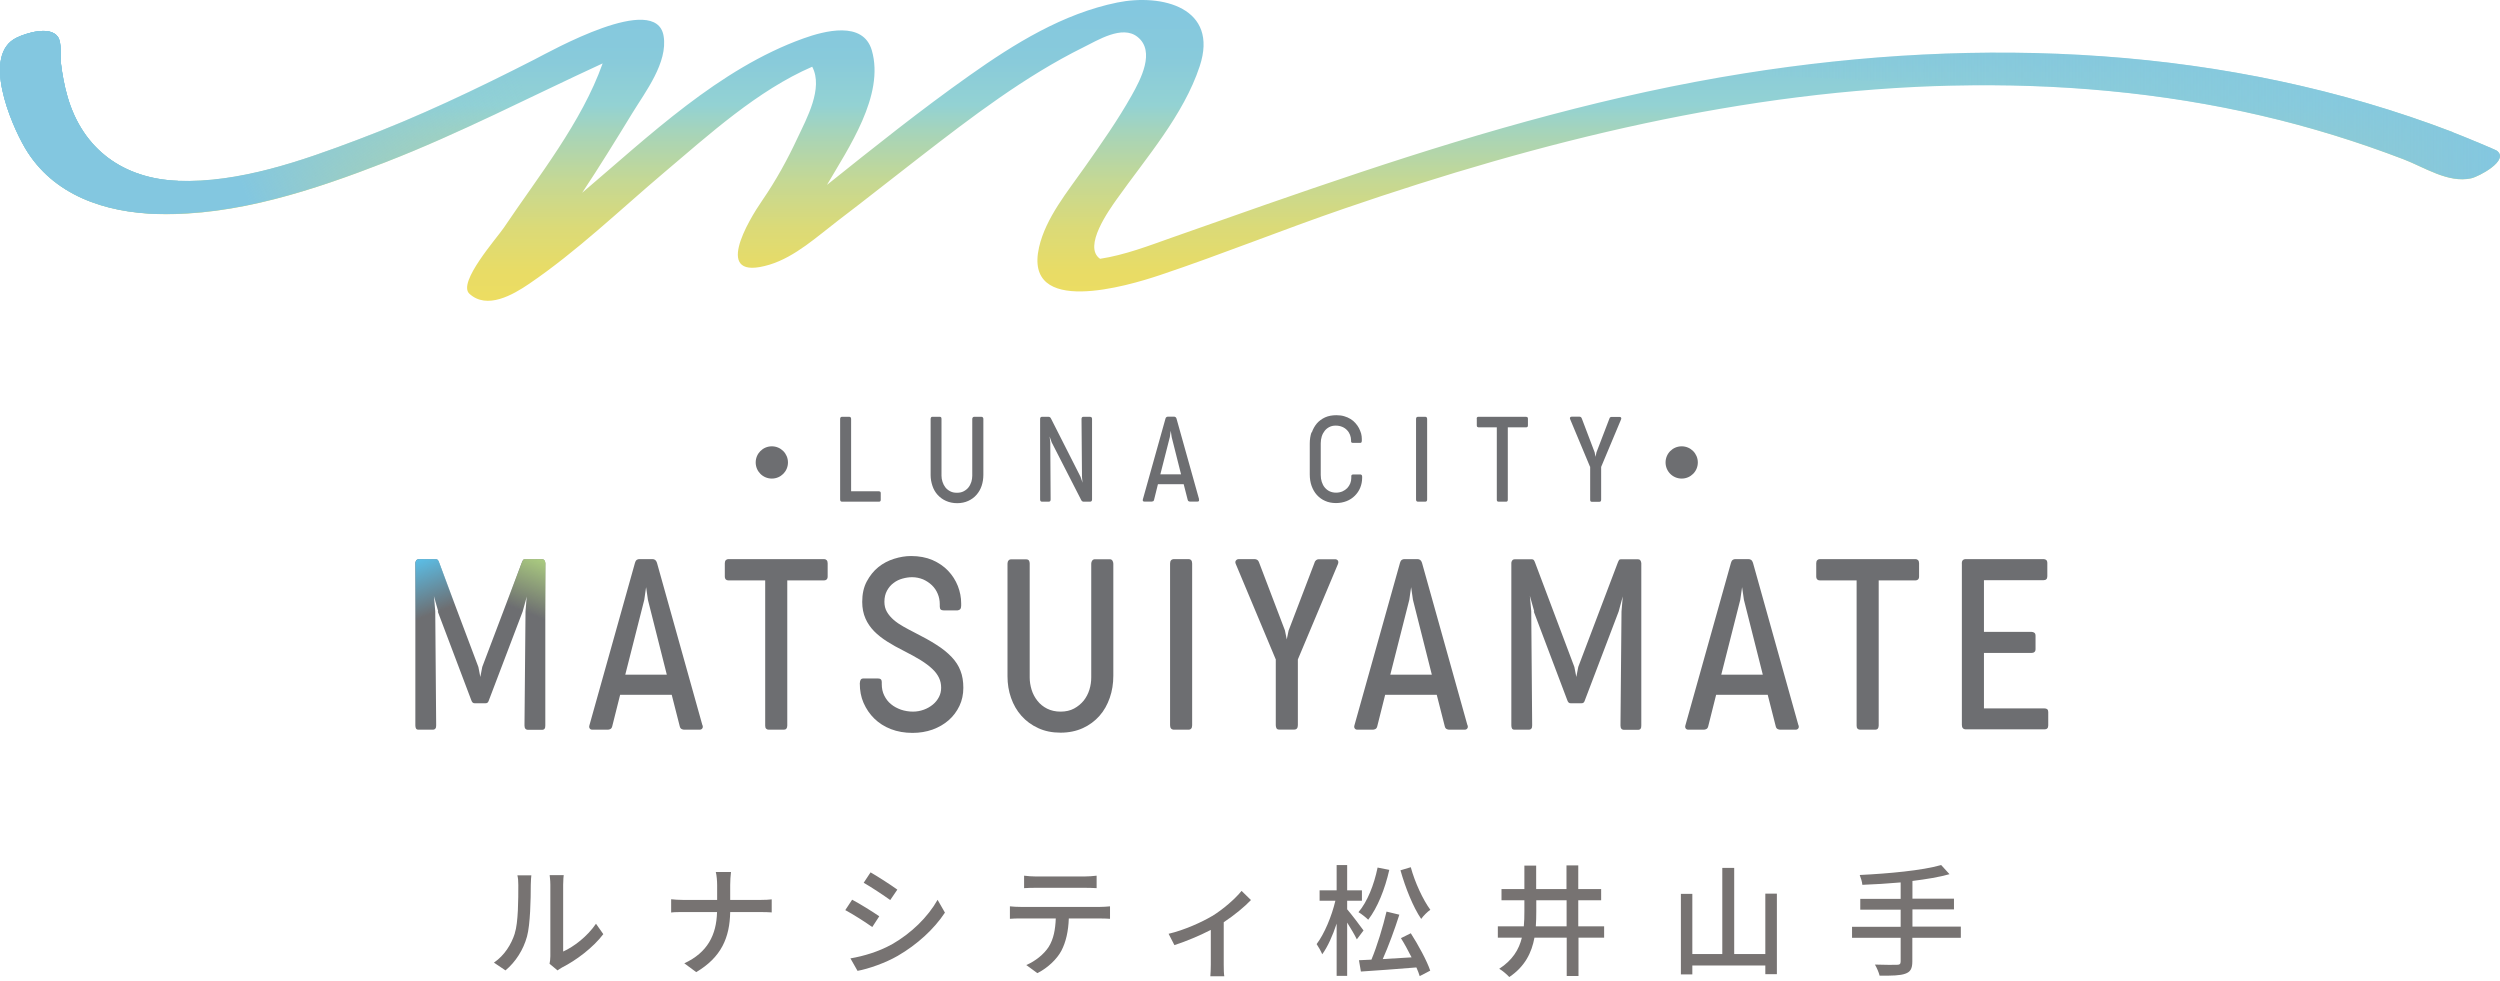 <svg width="209" height="82" viewBox="0 0 209 82" fill="none" xmlns="http://www.w3.org/2000/svg">
<path d="M36.636 51.113L36.272 49.812L36.387 51.104L36.464 60.639C36.473 60.878 36.377 61.003 36.167 61.003H35C34.895 61.003 34.818 60.974 34.78 60.907C34.742 60.84 34.723 60.754 34.723 60.639V47.077C34.723 46.981 34.761 46.895 34.809 46.838C34.857 46.781 34.933 46.752 35.019 46.752H36.425C36.511 46.752 36.569 46.781 36.607 46.828C36.645 46.876 36.674 46.953 36.712 47.048L39.993 55.761L40.155 56.593L40.318 55.752L43.617 47.048C43.656 46.953 43.684 46.886 43.723 46.828C43.761 46.771 43.818 46.752 43.904 46.752H45.291C45.387 46.752 45.454 46.781 45.502 46.838C45.55 46.895 45.578 46.981 45.588 47.077V60.639C45.597 60.888 45.511 61.012 45.32 61.012H44.144C43.943 61.012 43.847 60.888 43.847 60.649L43.933 51.123L44.038 49.86L43.694 51.123L40.892 58.487C40.863 58.602 40.815 58.678 40.777 58.726C40.729 58.774 40.672 58.793 40.586 58.793H39.687C39.61 58.793 39.553 58.774 39.505 58.726C39.457 58.678 39.419 58.602 39.381 58.487L36.597 51.123L36.636 51.113Z" fill="#6D6E71"/>
<path d="M58.729 60.62C58.767 60.735 58.767 60.821 58.71 60.897C58.662 60.964 58.586 61.003 58.49 61.003H57.199C57.122 61.003 57.055 60.983 56.979 60.945C56.902 60.907 56.854 60.831 56.826 60.716L56.156 58.086H51.843L51.183 60.716C51.154 60.831 51.106 60.907 51.03 60.945C50.953 60.983 50.886 61.003 50.81 61.003H49.519C49.423 61.003 49.346 60.964 49.299 60.897C49.251 60.831 49.241 60.735 49.28 60.62L53.086 47.048C53.115 46.934 53.163 46.857 53.23 46.809C53.297 46.761 53.364 46.742 53.44 46.742H54.549C54.626 46.742 54.703 46.761 54.769 46.809C54.836 46.857 54.884 46.934 54.922 47.048L58.719 60.62H58.729ZM52.273 56.402H55.745L54.167 50.147L54.014 49.086L53.861 50.147L52.273 56.402Z" fill="#6D6E71"/>
<path d="M60.594 47.087C60.594 46.972 60.623 46.886 60.68 46.828C60.737 46.771 60.804 46.742 60.89 46.742H68.905C68.982 46.742 69.049 46.771 69.106 46.828C69.163 46.886 69.192 46.972 69.192 47.087V48.196C69.192 48.311 69.163 48.387 69.106 48.445C69.049 48.493 68.982 48.521 68.905 48.521H65.816V60.658C65.816 60.773 65.787 60.859 65.74 60.917C65.692 60.974 65.615 61.003 65.529 61.003H64.267C64.171 61.003 64.104 60.974 64.047 60.917C63.989 60.859 63.97 60.773 63.97 60.658V48.521H60.89C60.804 48.521 60.728 48.493 60.68 48.445C60.632 48.397 60.594 48.311 60.594 48.196V47.087Z" fill="#6D6E71"/>
<path d="M71.889 57.072C71.889 56.976 71.909 56.9 71.956 56.823C71.995 56.756 72.081 56.718 72.195 56.718H73.381C73.611 56.718 73.716 56.813 73.716 57.014V57.196C73.716 57.55 73.783 57.866 73.927 58.153C74.07 58.439 74.252 58.678 74.491 58.87C74.73 59.071 75.007 59.214 75.323 59.329C75.639 59.434 75.973 59.492 76.327 59.492C76.643 59.492 76.949 59.434 77.236 59.329C77.523 59.224 77.771 59.08 77.991 58.898C78.211 58.717 78.374 58.506 78.498 58.267C78.623 58.028 78.68 57.77 78.68 57.492C78.68 57.196 78.623 56.919 78.498 56.66C78.374 56.402 78.192 56.154 77.934 55.914C77.685 55.675 77.36 55.436 76.968 55.188C76.576 54.949 76.107 54.69 75.562 54.413C75.065 54.164 74.596 53.906 74.175 53.638C73.754 53.37 73.381 53.083 73.075 52.768C72.769 52.452 72.521 52.098 72.349 51.697C72.176 51.295 72.081 50.845 72.081 50.319C72.081 49.66 72.205 49.086 72.463 48.607C72.722 48.129 73.037 47.727 73.429 47.412C73.821 47.096 74.261 46.867 74.749 46.714C75.237 46.561 75.706 46.484 76.165 46.484C76.834 46.484 77.437 46.599 77.953 46.819C78.47 47.048 78.91 47.345 79.263 47.718C79.617 48.091 79.885 48.512 80.076 48.99C80.258 49.459 80.354 49.946 80.354 50.434V50.645C80.354 50.769 80.325 50.864 80.277 50.922C80.229 50.979 80.153 51.018 80.057 51.027H78.89C78.795 51.027 78.709 51.008 78.651 50.96C78.594 50.912 78.565 50.826 78.565 50.712V50.52C78.565 50.205 78.508 49.908 78.393 49.64C78.278 49.363 78.116 49.124 77.905 48.923C77.695 48.722 77.446 48.56 77.169 48.435C76.882 48.321 76.576 48.254 76.251 48.254C75.993 48.254 75.734 48.292 75.457 48.368C75.18 48.445 74.931 48.56 74.711 48.732C74.481 48.894 74.3 49.114 74.156 49.373C74.013 49.631 73.936 49.946 73.936 50.31C73.936 50.625 74.003 50.903 74.147 51.151C74.29 51.4 74.481 51.62 74.711 51.821C74.94 52.022 75.208 52.203 75.514 52.376C75.811 52.548 76.126 52.71 76.442 52.873C77.159 53.236 77.771 53.571 78.288 53.906C78.804 54.231 79.225 54.575 79.56 54.929C79.895 55.283 80.143 55.666 80.296 56.077C80.459 56.488 80.535 56.967 80.535 57.502C80.535 58.038 80.43 58.554 80.21 59.013C79.99 59.472 79.694 59.874 79.311 60.209C78.929 60.544 78.479 60.802 77.963 60.993C77.446 61.175 76.891 61.27 76.289 61.27C75.629 61.27 75.026 61.165 74.481 60.955C73.936 60.744 73.477 60.448 73.094 60.075C72.712 59.702 72.415 59.262 72.195 58.765C71.975 58.267 71.88 57.722 71.88 57.148V57.091L71.889 57.072Z" fill="#6D6E71"/>
<path d="M86.083 56.641C86.083 56.986 86.14 57.33 86.245 57.674C86.35 58.009 86.513 58.315 86.733 58.592C86.944 58.86 87.211 59.08 87.537 59.243C87.862 59.405 88.235 59.492 88.665 59.492C89.095 59.492 89.478 59.405 89.794 59.233C90.109 59.061 90.377 58.841 90.597 58.573C90.807 58.306 90.97 57.999 91.075 57.655C91.18 57.32 91.228 56.976 91.228 56.632V47.115C91.228 47.02 91.257 46.934 91.314 46.857C91.372 46.781 91.448 46.752 91.553 46.752H92.758C92.873 46.752 92.95 46.79 92.998 46.867C93.045 46.943 93.074 47.029 93.074 47.125V56.488C93.074 57.139 92.978 57.76 92.778 58.334C92.577 58.908 92.299 59.415 91.917 59.845C91.534 60.276 91.075 60.62 90.53 60.869C89.985 61.117 89.363 61.251 88.665 61.251C87.967 61.251 87.345 61.127 86.79 60.869C86.245 60.62 85.777 60.276 85.394 59.845C85.011 59.415 84.725 58.918 84.524 58.344C84.323 57.77 84.227 57.177 84.227 56.536V47.115C84.227 47.01 84.256 46.924 84.313 46.857C84.371 46.79 84.438 46.761 84.524 46.761H85.777C85.891 46.761 85.968 46.79 86.016 46.857C86.064 46.924 86.083 47.01 86.083 47.115V56.641Z" fill="#6D6E71"/>
<path d="M97.818 47.115C97.818 46.867 97.933 46.742 98.162 46.742H99.348C99.559 46.742 99.664 46.867 99.664 47.115V60.63C99.664 60.878 99.559 61.003 99.348 61.003H98.162C97.933 61.003 97.818 60.878 97.818 60.63V47.115Z" fill="#6D6E71"/>
<path d="M106.646 55.111L103.317 47.163C103.26 47.039 103.26 46.943 103.317 46.867C103.375 46.79 103.451 46.742 103.566 46.742H104.886C104.962 46.742 105.029 46.761 105.096 46.8C105.163 46.838 105.221 46.914 105.268 47.048L107.42 52.701L107.573 53.456L107.726 52.72L109.888 47.058C109.917 46.943 109.974 46.867 110.041 46.819C110.108 46.771 110.184 46.752 110.251 46.752H111.61C111.715 46.752 111.791 46.79 111.849 46.867C111.896 46.943 111.896 47.048 111.849 47.163L108.501 55.13V60.62C108.501 60.869 108.396 60.993 108.195 60.993H106.952C106.837 60.993 106.761 60.964 106.722 60.897C106.684 60.831 106.655 60.744 106.655 60.63V55.111H106.646Z" fill="#6D6E71"/>
<path d="M122.685 60.62C122.723 60.735 122.723 60.821 122.666 60.897C122.618 60.964 122.542 61.003 122.446 61.003H121.155C121.078 61.003 121.011 60.983 120.935 60.945C120.858 60.907 120.81 60.831 120.782 60.716L120.112 58.086H115.799L115.139 60.716C115.11 60.831 115.062 60.907 114.986 60.945C114.909 60.983 114.842 61.003 114.766 61.003H113.475C113.379 61.003 113.302 60.964 113.255 60.897C113.207 60.831 113.197 60.735 113.236 60.62L117.042 47.048C117.071 46.934 117.119 46.857 117.186 46.809C117.253 46.761 117.319 46.742 117.396 46.742H118.505C118.582 46.742 118.658 46.761 118.725 46.809C118.792 46.857 118.84 46.934 118.878 47.048L122.675 60.62H122.685ZM116.229 56.402H119.701L118.123 50.147L117.97 49.086L117.817 50.147L116.229 56.402Z" fill="#6D6E71"/>
<path d="M128.261 51.113L127.897 49.812L128.012 51.104L128.089 60.639C128.098 60.878 128.003 61.003 127.792 61.003H126.625C126.52 61.003 126.444 60.974 126.405 60.907C126.367 60.84 126.348 60.754 126.348 60.639V47.077C126.348 46.981 126.386 46.895 126.434 46.838C126.482 46.781 126.558 46.752 126.645 46.752H128.05C128.137 46.752 128.194 46.781 128.232 46.828C128.27 46.876 128.299 46.953 128.337 47.048L131.618 55.761L131.78 56.593L131.943 55.752L135.243 47.048C135.281 46.953 135.31 46.886 135.348 46.828C135.386 46.771 135.444 46.752 135.53 46.752H136.916C137.012 46.752 137.079 46.781 137.127 46.838C137.175 46.895 137.203 46.981 137.213 47.077V60.639C137.223 60.888 137.136 61.012 136.945 61.012H135.769C135.568 61.012 135.472 60.888 135.472 60.649L135.558 51.123L135.664 49.86L135.319 51.123L132.517 58.487C132.488 58.602 132.44 58.678 132.402 58.726C132.354 58.774 132.297 58.793 132.211 58.793H131.312C131.235 58.793 131.178 58.774 131.13 58.726C131.082 58.678 131.044 58.602 131.006 58.487L128.223 51.123L128.261 51.113Z" fill="#6D6E71"/>
<path d="M150.354 60.62C150.392 60.735 150.392 60.821 150.335 60.897C150.287 60.964 150.211 61.003 150.115 61.003H148.824C148.747 61.003 148.68 60.983 148.604 60.945C148.527 60.907 148.48 60.831 148.451 60.716L147.781 58.086H143.468L142.808 60.716C142.779 60.831 142.731 60.907 142.655 60.945C142.578 60.983 142.511 61.003 142.435 61.003H141.144C141.048 61.003 140.972 60.964 140.924 60.897C140.876 60.831 140.866 60.735 140.905 60.62L144.711 47.048C144.74 46.934 144.788 46.857 144.855 46.809C144.922 46.761 144.989 46.742 145.065 46.742H146.175C146.251 46.742 146.328 46.761 146.395 46.809C146.462 46.857 146.509 46.934 146.548 47.048L150.345 60.62H150.354ZM143.898 56.402H147.37L145.792 50.147L145.639 49.086L145.486 50.147L143.898 56.402Z" fill="#6D6E71"/>
<path d="M151.837 47.087C151.837 46.972 151.865 46.886 151.923 46.828C151.98 46.771 152.047 46.742 152.133 46.742H160.148C160.225 46.742 160.291 46.771 160.349 46.828C160.406 46.886 160.435 46.972 160.435 47.087V48.196C160.435 48.311 160.406 48.387 160.349 48.445C160.291 48.493 160.225 48.521 160.148 48.521H157.059V60.658C157.059 60.773 157.03 60.859 156.982 60.917C156.934 60.974 156.858 61.003 156.772 61.003H155.509C155.414 61.003 155.347 60.974 155.289 60.917C155.232 60.859 155.213 60.773 155.213 60.658V48.521H152.133C152.047 48.521 151.971 48.493 151.923 48.445C151.875 48.397 151.837 48.311 151.837 48.196V47.087Z" fill="#6D6E71"/>
<path d="M164.002 47.115C164.002 46.867 164.117 46.742 164.347 46.742H170.85C170.936 46.742 171.013 46.771 171.07 46.819C171.128 46.876 171.156 46.953 171.156 47.068V48.177C171.156 48.292 171.128 48.378 171.07 48.426C171.013 48.483 170.936 48.502 170.85 48.502H165.858V52.825H169.837C169.932 52.825 170.009 52.854 170.076 52.902C170.143 52.95 170.171 53.036 170.171 53.16V54.26C170.171 54.375 170.143 54.461 170.076 54.508C170.009 54.566 169.932 54.585 169.837 54.585H165.858V59.224H170.927C171.013 59.224 171.089 59.243 171.147 59.291C171.204 59.339 171.233 59.415 171.233 59.52V60.649C171.233 60.764 171.204 60.85 171.147 60.897C171.089 60.955 171.013 60.974 170.927 60.974H164.356C164.127 60.974 164.012 60.85 164.012 60.601V47.087L164.002 47.115Z" fill="#6D6E71"/>
<path d="M70.235 35.026C70.235 34.902 70.292 34.844 70.397 34.844H70.99C71.096 34.844 71.153 34.902 71.153 35.026V41.071H73.477C73.477 41.071 73.563 41.08 73.592 41.109C73.621 41.138 73.63 41.176 73.63 41.233V41.779C73.63 41.836 73.621 41.874 73.592 41.903C73.563 41.932 73.525 41.941 73.477 41.941H70.397C70.292 41.941 70.235 41.884 70.235 41.759V35.026Z" fill="#6D6E71"/>
<path d="M78.709 39.77C78.709 39.942 78.737 40.114 78.795 40.286C78.852 40.459 78.929 40.612 79.034 40.746C79.139 40.88 79.273 40.985 79.436 41.071C79.598 41.157 79.78 41.195 80 41.195C80.22 41.195 80.401 41.157 80.564 41.071C80.727 40.985 80.861 40.88 80.966 40.746C81.071 40.612 81.147 40.459 81.205 40.286C81.253 40.114 81.281 39.952 81.281 39.78V35.036C81.281 34.988 81.291 34.94 81.32 34.902C81.348 34.864 81.387 34.844 81.444 34.844H82.046C82.104 34.844 82.142 34.864 82.171 34.902C82.2 34.94 82.209 34.978 82.209 35.026V39.694C82.209 40.019 82.161 40.325 82.066 40.612C81.97 40.899 81.827 41.147 81.635 41.367C81.444 41.587 81.215 41.75 80.947 41.874C80.679 41.998 80.363 42.066 80.019 42.066C79.675 42.066 79.359 41.998 79.082 41.874C78.804 41.75 78.575 41.578 78.383 41.367C78.192 41.157 78.049 40.908 77.953 40.621C77.857 40.334 77.8 40.038 77.8 39.722V35.026C77.8 34.969 77.819 34.931 77.838 34.892C77.857 34.854 77.905 34.844 77.944 34.844H78.565C78.623 34.844 78.661 34.864 78.68 34.892C78.699 34.921 78.709 34.969 78.709 35.026V39.77Z" fill="#6D6E71"/>
<path d="M86.953 35.026C86.953 34.902 87.01 34.844 87.116 34.844H87.661C87.661 34.844 87.737 34.854 87.766 34.873C87.804 34.892 87.833 34.931 87.862 34.988L90.339 39.875L90.501 40.353L90.454 39.875L90.415 35.026C90.415 34.969 90.425 34.931 90.454 34.892C90.482 34.854 90.52 34.844 90.578 34.844H91.133C91.133 34.844 91.219 34.864 91.247 34.883C91.276 34.902 91.295 34.959 91.295 35.017V41.759C91.295 41.874 91.238 41.941 91.123 41.941H90.597C90.597 41.941 90.52 41.941 90.482 41.912C90.444 41.893 90.415 41.855 90.387 41.798L87.919 36.977L87.747 36.489L87.804 36.987L87.833 41.759C87.833 41.884 87.776 41.941 87.67 41.941H87.116C87.01 41.941 86.953 41.884 86.953 41.759V35.026Z" fill="#6D6E71"/>
<path d="M100.228 41.75C100.247 41.807 100.247 41.855 100.228 41.884C100.209 41.912 100.171 41.932 100.113 41.932H99.473C99.473 41.932 99.396 41.922 99.367 41.903C99.329 41.884 99.31 41.846 99.291 41.788L98.956 40.478H96.804L96.479 41.788C96.469 41.846 96.441 41.884 96.403 41.903C96.364 41.922 96.326 41.932 96.297 41.932H95.656C95.609 41.932 95.57 41.912 95.551 41.884C95.532 41.846 95.523 41.807 95.542 41.75L97.436 34.988C97.455 34.931 97.474 34.892 97.512 34.873C97.541 34.854 97.579 34.835 97.617 34.835H98.172C98.172 34.835 98.248 34.844 98.277 34.873C98.306 34.892 98.335 34.94 98.354 34.988L100.247 41.75H100.228ZM97.005 39.655H98.736L97.952 36.537L97.875 36.011L97.799 36.537L97.005 39.655Z" fill="#6D6E71"/>
<path d="M109.668 36.155C109.764 35.868 109.907 35.619 110.089 35.399C110.271 35.189 110.51 35.017 110.778 34.892C111.055 34.768 111.37 34.711 111.724 34.711C111.963 34.711 112.183 34.739 112.375 34.797C112.576 34.854 112.748 34.931 112.901 35.026C113.063 35.122 113.197 35.237 113.312 35.37C113.427 35.504 113.532 35.638 113.609 35.791C113.685 35.944 113.742 36.088 113.79 36.241C113.828 36.394 113.848 36.537 113.848 36.681V36.863C113.848 36.863 113.838 36.949 113.819 36.977C113.8 37.006 113.762 37.025 113.723 37.025H113.102C113.006 37.025 112.949 36.987 112.949 36.891V36.815C112.949 36.662 112.92 36.509 112.863 36.356C112.805 36.212 112.729 36.078 112.614 35.964C112.509 35.849 112.375 35.753 112.212 35.686C112.05 35.619 111.877 35.581 111.667 35.581C111.457 35.581 111.294 35.619 111.141 35.696C110.988 35.772 110.854 35.877 110.749 36.011C110.644 36.145 110.558 36.298 110.5 36.48C110.443 36.662 110.414 36.853 110.414 37.054V39.713C110.414 39.923 110.443 40.114 110.5 40.286C110.558 40.459 110.634 40.621 110.749 40.755C110.864 40.889 110.988 40.994 111.151 41.071C111.313 41.147 111.495 41.186 111.696 41.186C111.897 41.186 112.069 41.147 112.231 41.08C112.384 41.013 112.518 40.918 112.633 40.803C112.738 40.688 112.824 40.554 112.882 40.411C112.939 40.267 112.968 40.114 112.968 39.961V39.818C112.968 39.761 112.977 39.722 113.006 39.703C113.035 39.684 113.073 39.665 113.111 39.665H113.742C113.742 39.665 113.819 39.684 113.838 39.713C113.857 39.741 113.876 39.789 113.876 39.847V39.942C113.876 40.239 113.819 40.516 113.714 40.774C113.609 41.033 113.455 41.252 113.264 41.444C113.073 41.635 112.843 41.788 112.576 41.893C112.308 41.998 112.011 42.056 111.686 42.056C111.361 42.056 111.045 41.998 110.778 41.874C110.51 41.759 110.28 41.587 110.089 41.377C109.898 41.166 109.754 40.908 109.649 40.621C109.544 40.334 109.496 40 109.496 39.655V37.073C109.496 36.738 109.544 36.432 109.639 36.145L109.668 36.155Z" fill="#6D6E71"/>
<path d="M118.381 35.026C118.381 34.902 118.438 34.844 118.553 34.844H119.146C119.251 34.844 119.309 34.902 119.309 35.026V41.759C119.309 41.884 119.251 41.941 119.146 41.941H118.553C118.438 41.941 118.381 41.884 118.381 41.759V35.026Z" fill="#6D6E71"/>
<path d="M123.45 35.007C123.45 34.95 123.46 34.911 123.488 34.883C123.517 34.854 123.555 34.844 123.594 34.844H127.591C127.591 34.844 127.668 34.864 127.697 34.883C127.725 34.911 127.735 34.95 127.735 35.007V35.562C127.735 35.619 127.725 35.657 127.697 35.686C127.668 35.715 127.639 35.724 127.591 35.724H126.052V41.779C126.052 41.836 126.042 41.874 126.013 41.903C125.985 41.932 125.956 41.941 125.908 41.941H125.277C125.277 41.941 125.191 41.932 125.172 41.903C125.143 41.874 125.133 41.836 125.133 41.779V35.724H123.603C123.603 35.724 123.527 35.715 123.498 35.686C123.469 35.657 123.46 35.619 123.46 35.562V35.007H123.45Z" fill="#6D6E71"/>
<path d="M132.919 39.005L131.264 35.045C131.235 34.988 131.235 34.94 131.264 34.892C131.293 34.854 131.331 34.835 131.388 34.835H132.048C132.048 34.835 132.115 34.835 132.154 34.864C132.192 34.892 132.211 34.921 132.24 34.988L133.311 37.809L133.387 38.192L133.464 37.819L134.545 34.998C134.564 34.94 134.583 34.902 134.621 34.883C134.659 34.864 134.688 34.854 134.726 34.854H135.405C135.463 34.854 135.501 34.873 135.52 34.911C135.549 34.95 135.549 34.998 135.52 35.065L133.856 39.034V41.769C133.856 41.893 133.808 41.951 133.703 41.951H133.081C133.024 41.951 132.986 41.932 132.966 41.903C132.947 41.874 132.938 41.826 132.938 41.769V39.014L132.919 39.005Z" fill="#6D6E71"/>
<path d="M64.525 37.312C63.779 37.312 63.176 37.915 63.176 38.661C63.176 39.407 63.779 40.009 64.525 40.009C65.271 40.009 65.874 39.407 65.874 38.661C65.874 37.915 65.271 37.312 64.525 37.312Z" fill="#6D6E71"/>
<path d="M140.589 37.312C139.843 37.312 139.241 37.915 139.241 38.661C139.241 39.407 139.843 40.009 140.589 40.009C141.335 40.009 141.938 39.407 141.938 38.661C141.938 37.915 141.335 37.312 140.589 37.312Z" fill="#6D6E71"/>
<path d="M40.327 55.742L43.627 47.039C43.665 46.943 43.694 46.876 43.732 46.819C43.77 46.761 43.828 46.742 43.914 46.742H45.301C45.396 46.742 45.463 46.771 45.511 46.828C45.559 46.886 45.588 46.972 45.597 47.068V60.63H43.857L43.943 51.113L44.048 49.851L43.704 51.113L40.901 58.478L40.299 55.742H40.327Z" fill="url(#paint0_linear_722_281)"/>
<path d="M34.732 60.63V47.068C34.732 46.972 34.771 46.886 34.819 46.828C34.866 46.771 34.943 46.742 35.029 46.742H36.435C36.521 46.742 36.578 46.771 36.617 46.819C36.655 46.867 36.684 46.943 36.722 47.039L40.002 55.752L39.419 58.478L36.636 51.113L36.272 49.812L36.387 51.104L36.464 60.639H34.713L34.732 60.63Z" fill="url(#paint1_linear_722_281)"/>
<path d="M43.034 78.027C43.331 77.128 43.331 75.158 43.331 74C43.331 73.656 43.312 73.417 43.254 73.178H44.421C44.411 73.254 44.373 73.637 44.373 73.981C44.373 75.129 44.335 77.281 44.057 78.295C43.751 79.404 43.12 80.399 42.259 81.126L41.293 80.475C42.173 79.873 42.747 78.955 43.044 78.017L43.034 78.027ZM46.009 79.94V73.962C46.009 73.551 45.951 73.216 45.951 73.159H47.128C47.118 73.216 47.08 73.551 47.08 73.962V79.548C47.96 79.156 49.098 78.295 49.825 77.224L50.437 78.094C49.576 79.232 48.151 80.294 46.994 80.877C46.812 80.982 46.688 81.068 46.611 81.126L45.942 80.571C45.98 80.399 46.009 80.169 46.009 79.93V79.94Z" fill="#777372"/>
<path d="M59.839 72.9H61.111C61.072 73.159 61.044 73.685 61.044 73.991V75.234H63.549C63.941 75.234 64.334 75.215 64.515 75.186V76.277C64.334 76.258 63.894 76.248 63.54 76.248H61.044C61.005 78.381 60.307 80.026 58.203 81.269L57.208 80.533C59.15 79.634 59.896 78.161 59.944 76.248H57.151C56.749 76.248 56.367 76.248 56.108 76.286V75.177C56.347 75.206 56.749 75.234 57.132 75.234H59.953V73.991C59.953 73.666 59.915 73.159 59.839 72.9Z" fill="#777372"/>
<path d="M73.506 76.602L72.922 77.501C72.387 77.118 71.316 76.43 70.665 76.085L71.239 75.215C71.88 75.55 73.028 76.267 73.506 76.602ZM74.519 78.974C76.203 78.017 77.57 76.659 78.383 75.225L78.996 76.296C78.087 77.673 76.681 78.964 75.046 79.911C74.022 80.504 72.616 80.992 71.689 81.164L71.096 80.121C72.215 79.93 73.448 79.557 74.51 78.974H74.519ZM75.017 74.373L74.424 75.244C73.907 74.871 72.827 74.153 72.205 73.799L72.779 72.929C73.4 73.283 74.548 74.029 75.017 74.373Z" fill="#777372"/>
<path d="M85.337 75.818H91.945C92.156 75.818 92.538 75.799 92.797 75.77V76.812C92.567 76.793 92.213 76.784 91.945 76.784H89.353C89.315 77.855 89.114 78.744 88.732 79.481C88.368 80.169 87.603 80.915 86.723 81.355L85.796 80.676C86.542 80.361 87.259 79.787 87.661 79.175C88.091 78.496 88.225 77.692 88.263 76.784H85.346C85.04 76.784 84.696 76.784 84.428 76.812V75.77C84.705 75.799 85.031 75.818 85.346 75.818H85.337ZM86.58 73.273H90.664C90.979 73.273 91.352 73.245 91.678 73.207V74.249C91.352 74.23 90.979 74.22 90.664 74.22H86.599C86.264 74.22 85.891 74.23 85.614 74.249V73.207C85.92 73.245 86.274 73.273 86.59 73.273H86.58Z" fill="#777372"/>
<path d="M101.338 76.583C102.294 75.99 103.27 75.129 103.796 74.479L104.58 75.244C104.073 75.779 103.203 76.506 102.304 77.099V80.647C102.304 80.973 102.313 81.441 102.351 81.614H101.185C101.204 81.441 101.223 80.963 101.223 80.647V77.74C100.353 78.189 99.195 78.687 98.181 79.012L97.694 78.065C99.013 77.759 100.515 77.07 101.328 76.583H101.338Z" fill="#777372"/>
<path d="M113.427 78.524C113.264 78.18 112.929 77.616 112.623 77.128V81.585H111.743V77.214C111.409 78.228 110.988 79.165 110.538 79.777C110.433 79.519 110.213 79.136 110.07 78.926C110.71 78.084 111.332 76.602 111.638 75.301H110.318V74.431H111.743V72.317H112.623V74.431H113.857V75.301H112.623V76.018C112.92 76.353 113.8 77.51 113.991 77.788L113.436 78.524H113.427ZM116.143 72.728C115.779 74.335 115.158 75.885 114.383 76.889C114.211 76.717 113.819 76.401 113.57 76.258C114.316 75.378 114.871 73.972 115.167 72.528L116.133 72.719L116.143 72.728ZM117.941 78.017C118.572 79.002 119.29 80.322 119.567 81.145L118.687 81.604C118.63 81.394 118.524 81.145 118.41 80.877C116.745 81.011 115.005 81.145 113.771 81.221L113.608 80.275L114.651 80.227C115.129 79.089 115.626 77.434 115.913 76.21L116.985 76.468C116.602 77.673 116.076 79.108 115.598 80.179C116.353 80.141 117.185 80.083 118.008 80.035C117.731 79.49 117.425 78.916 117.118 78.429L117.931 78.027L117.941 78.017ZM117.941 72.499C118.285 73.771 118.964 75.225 119.576 76.057C119.337 76.219 118.993 76.564 118.811 76.822C118.142 75.846 117.491 74.22 117.08 72.757L117.941 72.499Z" fill="#777372"/>
<path d="M134.124 78.39H131.962V81.594H130.977V78.39H128.28C128.05 79.643 127.486 80.801 126.176 81.68C125.994 81.48 125.602 81.135 125.334 80.992C126.453 80.265 126.989 79.376 127.228 78.39H125.219V77.444H127.391C127.429 77.051 127.438 76.621 127.438 76.21V75.263H125.525V74.326H127.438V72.365H128.423V74.326H130.958V72.346H131.943V74.326H133.856V75.263H131.943V77.444H134.105V78.39H134.124ZM130.968 77.444V75.263H128.433V76.21C128.433 76.621 128.423 77.042 128.395 77.444H130.968Z" fill="#777372"/>
<path d="M148.547 74.708V81.441H147.581V80.715H141.479V81.46H140.522V74.727H141.479V79.758H143.984V72.556H144.979V79.758H147.581V74.708H148.547Z" fill="#777372"/>
<path d="M163.916 78.4H159.871V80.38C159.871 80.992 159.698 81.26 159.278 81.403C158.866 81.556 158.178 81.575 157.135 81.566C157.078 81.317 156.896 80.887 156.743 80.638C157.556 80.667 158.359 80.667 158.589 80.657C158.809 80.657 158.895 80.59 158.895 80.37V78.4H154.83V77.482H158.895V76.047H155.519V75.148H158.895V73.771C157.814 73.867 156.714 73.933 155.691 73.972C155.681 73.742 155.557 73.36 155.471 73.149C157.853 73.034 160.703 72.776 162.281 72.317L162.979 73.082C162.099 73.331 161.028 73.503 159.88 73.647V75.129H163.352V76.028H159.88V77.463H163.926V78.381L163.916 78.4Z" fill="#777372"/>
<path d="M205.023 11.03C186.239 3.837 165.571 2.986 145.811 6.133C134.879 7.873 124.215 10.915 113.723 14.406C108.463 16.156 103.241 18.002 98.009 19.848C96.039 20.546 94.031 21.321 91.965 21.636C90.501 20.622 92.749 17.524 93.361 16.653C95.819 13.191 98.947 9.624 100.295 5.54C101.911 0.643 97.158 -0.553 93.399 0.212C88.856 1.14 84.801 3.656 81.071 6.295C76.968 9.193 73.056 12.321 69.135 15.458C70.914 12.397 73.974 7.969 72.884 4.21C72.157 1.714 68.915 2.584 67.155 3.216C60.106 5.75 54.263 11.364 48.667 16.118C50.121 13.928 51.498 11.69 52.866 9.451C53.947 7.682 55.85 5.224 55.477 3.005C54.855 -0.687 46.066 4.268 44.679 4.975C39.868 7.433 35 9.767 29.941 11.67C25.245 13.449 19.994 15.305 14.896 15.123C10.344 14.951 6.939 12.512 5.657 8.112C5.389 7.194 5.217 6.257 5.102 5.31C5.035 4.708 5.198 3.569 4.835 3.072C4.165 2.154 2.185 2.776 1.401 3.158C-1.535 4.574 0.904 10.341 2.099 12.378C4.433 16.347 8.813 17.782 13.223 17.897C19.697 18.069 26.268 15.879 32.227 13.564C38.434 11.154 44.335 8.084 50.38 5.301C48.639 10.217 45.004 14.75 42.116 19.044C41.552 19.886 38.233 23.616 39.237 24.553C40.71 25.912 42.891 24.64 44.23 23.731C48.237 21.005 51.804 17.572 55.496 14.444C59.265 11.259 63.329 7.558 67.901 5.578C68.848 7.376 67.433 9.911 66.667 11.546C65.835 13.335 64.86 15.104 63.741 16.73C62.574 18.413 59.456 23.607 64.343 22.124C66.476 21.474 68.341 19.752 70.082 18.423C72.377 16.682 74.625 14.884 76.911 13.124C81.224 9.786 85.671 6.381 90.578 3.952C91.764 3.369 93.82 2.068 95.092 3.082C96.623 4.287 95.341 6.668 94.614 7.969C93.438 10.064 92.06 12.015 90.683 13.975C89.268 15.993 87.431 18.203 86.867 20.661C85.528 26.514 94.279 23.903 96.986 22.994C102.151 21.263 107.22 19.207 112.375 17.438C128.825 11.785 145.859 7.539 163.323 7.156C171.95 6.965 180.635 7.711 189.051 9.671C193.087 10.609 197.047 11.833 200.92 13.315C202.651 13.975 204.669 15.334 206.582 14.913C207.204 14.779 209.853 13.392 208.706 12.588C208.629 12.531 206.152 11.489 205.014 11.049L205.023 11.03ZM68.351 5.387C68.303 5.406 68.264 5.415 68.236 5.425C68.274 5.406 68.322 5.396 68.351 5.387Z" fill="url(#paint2_linear_722_281)"/>
<path d="M163.333 7.146C171.96 6.955 180.644 7.701 189.061 9.662C193.097 10.599 197.056 11.823 200.93 13.306C202.661 13.966 204.679 15.324 206.592 14.903C207.214 14.769 209.863 13.382 208.715 12.579C208.639 12.522 206.161 11.479 205.023 11.039C186.239 3.847 165.571 2.996 145.811 6.142" fill="url(#paint3_linear_722_281)"/>
<path d="M14.887 15.114C10.334 14.941 6.929 12.502 5.648 8.103C5.38 7.185 5.208 6.247 5.093 5.301C5.026 4.698 5.189 3.56 4.825 3.063C4.156 2.144 2.176 2.766 1.392 3.149C-1.545 4.564 0.894 10.331 2.09 12.369C4.423 16.338 8.804 17.772 13.213 17.887" fill="url(#paint4_linear_722_281)"/>
<path d="M44.67 4.966C39.859 7.424 34.991 9.758 29.931 11.661C25.235 13.44 19.984 15.295 14.887 15.114C10.334 14.941 6.929 12.502 5.648 8.103C5.38 7.185 5.208 6.247 5.093 5.301C5.026 4.698 5.189 3.56 4.825 3.063C4.156 2.144 2.176 2.766 1.392 3.149C-1.545 4.564 0.894 10.331 2.09 12.369C4.423 16.338 8.804 17.772 13.213 17.887C19.688 18.059 26.259 15.869 32.217 13.555C38.424 11.144 44.325 8.074 50.37 5.291" fill="url(#paint5_linear_722_281)"/>
<path d="M14.887 15.114C10.334 14.941 6.929 12.502 5.648 8.103C5.38 7.185 5.208 6.247 5.093 5.301C5.026 4.698 5.189 3.56 4.825 3.063C4.156 2.144 2.176 2.766 1.392 3.149C-1.545 4.564 0.894 10.331 2.09 12.369C4.423 16.338 8.804 17.772 13.213 17.887" fill="url(#paint6_linear_722_281)"/>
<defs>
<linearGradient id="paint0_linear_722_281" x1="47.128" y1="47.402" x2="45.425" y2="51.764" gradientUnits="userSpaceOnUse">
<stop stop-color="#ABCC80"/>
<stop offset="1" stop-color="#ABCC80" stop-opacity="0"/>
</linearGradient>
<linearGradient id="paint1_linear_722_281" x1="33.374" y1="47.393" x2="34.991" y2="51.745" gradientUnits="userSpaceOnUse">
<stop stop-color="#5BBDE5"/>
<stop offset="1" stop-color="#5BBDE5" stop-opacity="0"/>
</linearGradient>
<linearGradient id="paint2_linear_722_281" x1="104.503" y1="25.127" x2="104.503" y2="0.002" gradientUnits="userSpaceOnUse">
<stop stop-color="#EDDD61"/>
<stop offset="0.1" stop-color="#E8DC66"/>
<stop offset="0.24" stop-color="#DBDA77"/>
<stop offset="0.39" stop-color="#C6D892"/>
<stop offset="0.55" stop-color="#A8D4B7"/>
<stop offset="0.65" stop-color="#93D2D3"/>
<stop offset="0.81" stop-color="#88CADB"/>
<stop offset="1" stop-color="#83C7E0"/>
</linearGradient>
<linearGradient id="paint3_linear_722_281" x1="145.811" y1="9.691" x2="209.002" y2="9.691" gradientUnits="userSpaceOnUse">
<stop stop-color="#83C7E0" stop-opacity="0"/>
<stop offset="1" stop-color="#83C7E0"/>
</linearGradient>
<linearGradient id="paint4_linear_722_281" x1="7.446" y1="17.878" x2="7.446" y2="2.584" gradientUnits="userSpaceOnUse">
<stop stop-color="#5BBDE5" stop-opacity="0"/>
<stop offset="1" stop-color="#5BBDE5"/>
</linearGradient>
<linearGradient id="paint5_linear_722_281" x1="17.115" y1="8.246" x2="39.954" y2="-1.519" gradientUnits="userSpaceOnUse">
<stop stop-color="#83C7E0"/>
<stop offset="1" stop-color="#83C7E0" stop-opacity="0"/>
</linearGradient>
<linearGradient id="paint6_linear_722_281" x1="16.417" y1="6.62" x2="39.256" y2="-3.145" gradientUnits="userSpaceOnUse">
<stop stop-color="#83C7E0"/>
<stop offset="1" stop-color="#83C7E0" stop-opacity="0"/>
</linearGradient>
</defs>
</svg>
